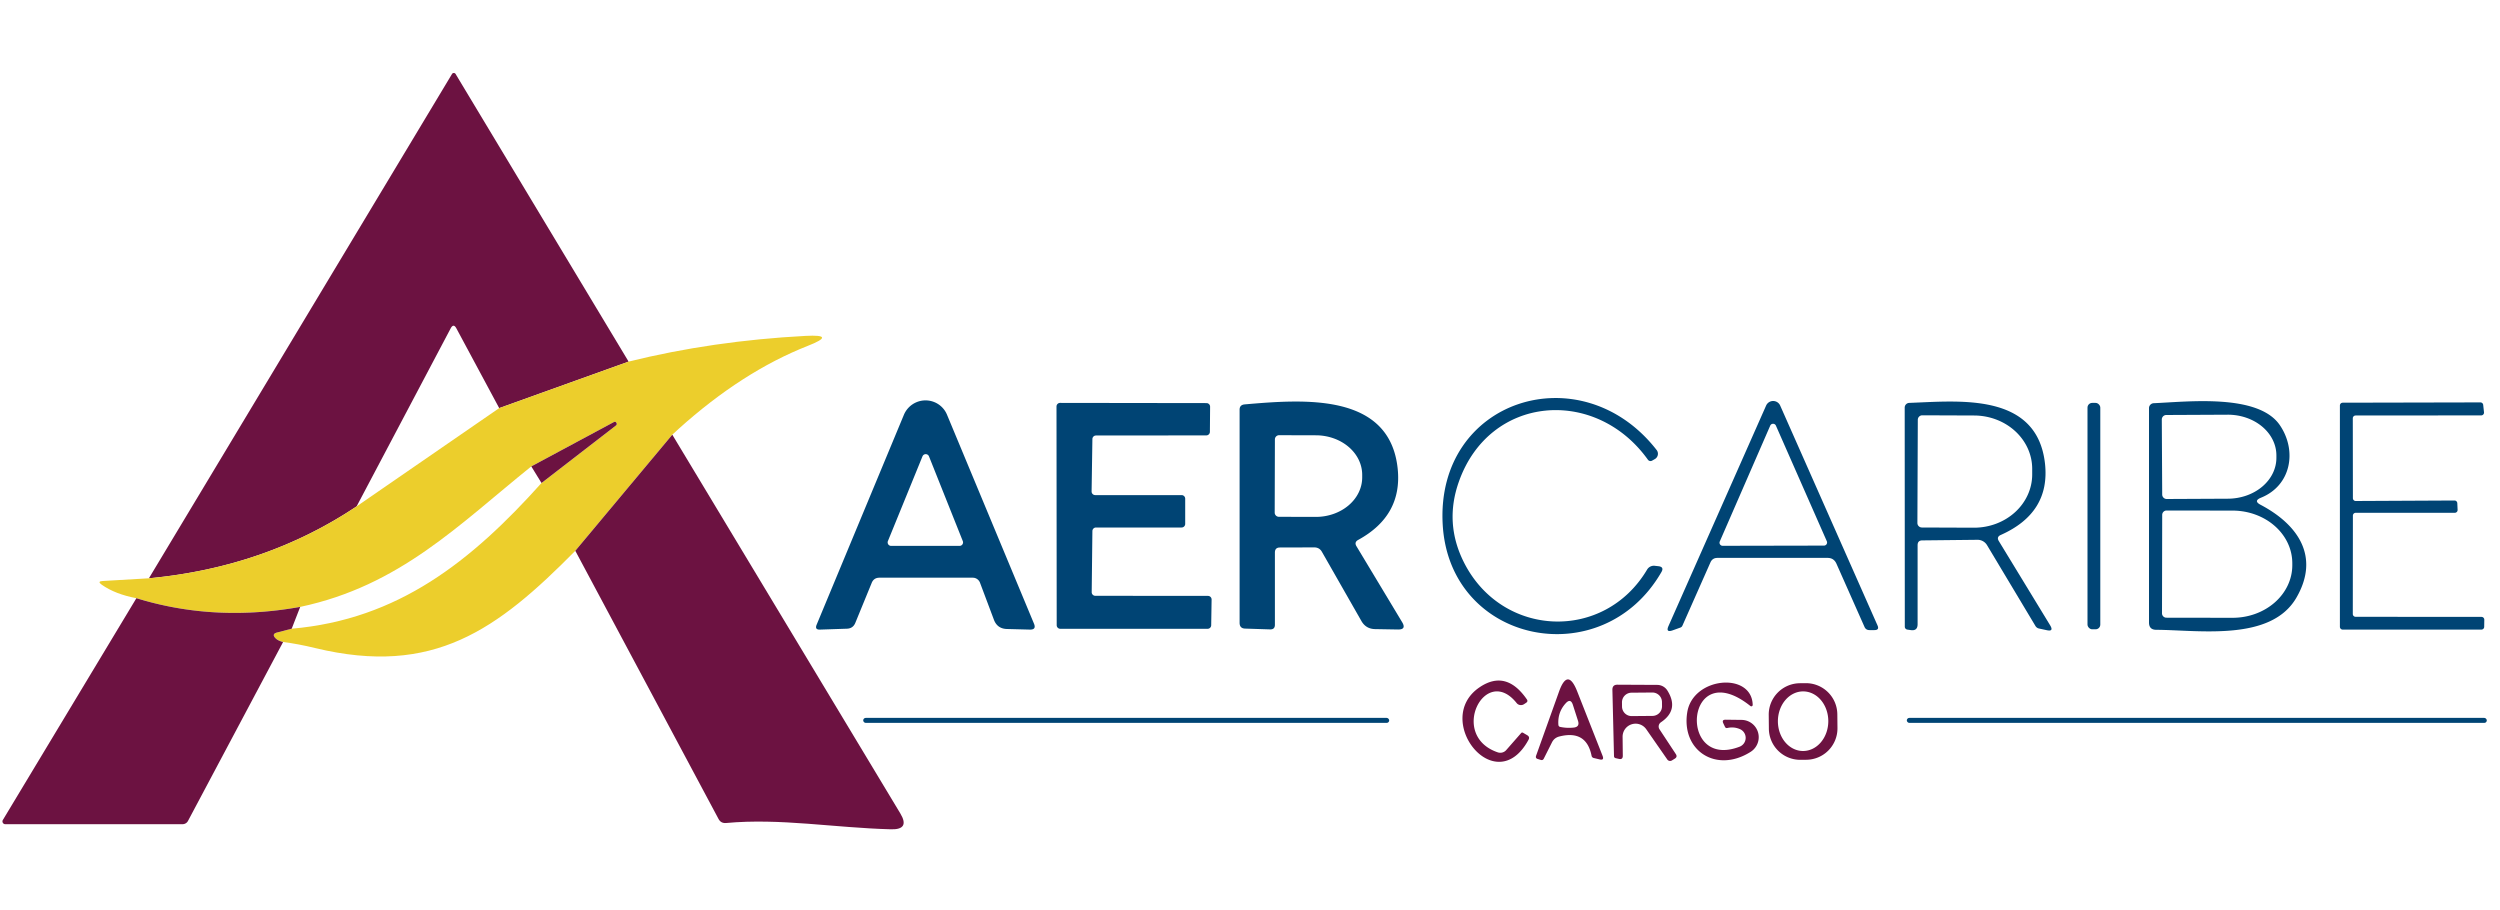 <?xml version="1.0" encoding="UTF-8" standalone="no"?> <svg xmlns="http://www.w3.org/2000/svg" version="1.1" viewBox="0.00 0.00 250.00 91.00"><g stroke-width="0.00" fill="none" stroke-linecap="butt"><path stroke="#ac7037" vector-effect="non-scaling-stroke" d=" M 62.86 36.16 L 49.92 40.81"></path><path stroke="#ac7037" vector-effect="non-scaling-stroke" d=" M 35.66 50.64 Q 26.55 56.73 14.89 57.83"></path><path stroke="#ac7037" vector-effect="non-scaling-stroke" d=" M 67.23 43.47 L 57.53 55.08"></path><path stroke="#ac7037" vector-effect="non-scaling-stroke" d=" M 28.31 64.20 Q 27.80 64.08 27.55 63.82 Q 27.14 63.40 27.71 63.25 L 29.17 62.87"></path><path stroke="#ac7037" vector-effect="non-scaling-stroke" d=" M 54.15 48.30 L 61.58 42.56 Q 61.73 42.45 61.65 42.30 L 61.65 42.30 Q 61.56 42.12 61.40 42.20 L 53.13 46.64"></path><path stroke="#ac7037" vector-effect="non-scaling-stroke" d=" M 30.02 60.69 Q 21.45 62.23 13.64 59.82"></path></g><path fill="#6c1241" d=" M 62.86 36.16 L 49.92 40.81 L 45.64 32.84 Q 45.35 32.30 45.06 32.85 L 35.66 50.64 Q 26.55 56.73 14.89 57.83 L 45.20 7.40 A 0.21 0.21 0.0 0 1 45.56 7.40 L 62.86 36.16 Z"></path><path fill="#ecce2c" d=" M 67.23 43.47 L 57.53 55.08 C 49.73 62.98 43.35 67.66 31.54 64.81 Q 29.81 64.39 28.31 64.20 Q 27.80 64.08 27.55 63.82 Q 27.14 63.40 27.71 63.25 L 29.17 62.87 C 39.80 61.95 47.11 56.15 54.15 48.30 L 61.58 42.56 Q 61.73 42.45 61.65 42.30 L 61.65 42.30 Q 61.56 42.12 61.40 42.20 L 53.13 46.64 C 45.88 52.47 39.98 58.58 30.02 60.69 Q 21.45 62.23 13.64 59.82 Q 11.52 59.42 10.17 58.47 Q 9.69 58.13 10.27 58.10 L 14.89 57.83 Q 26.55 56.73 35.66 50.64 L 49.92 40.81 L 62.86 36.16 Q 71.26 34.08 80.55 33.59 Q 83.75 33.42 80.77 34.59 Q 74.22 37.17 67.87 42.88 Q 67.37 43.33 67.23 43.47 Z"></path><path fill="#004474" d=" M 164.79 45.97 C 159.55 38.65 148.96 39.48 145.89 48.16 Q 144.41 52.33 146.41 56.27 C 150.23 63.79 160.42 64.19 164.71 56.96 A 0.79 0.78 18.6 0 1 165.48 56.58 L 165.84 56.62 Q 166.44 56.69 166.14 57.21 C 160.21 67.48 144.94 64.38 144.27 52.45 C 143.56 39.91 158.14 35.33 165.67 45.01 A 0.61 0.61 0.0 0 1 165.48 45.91 L 165.20 46.07 A 0.32 0.32 0.0 0 1 164.79 45.97 Z"></path><path fill="#004474" d=" M 97.28 57.77 L 87.95 57.77 Q 87.38 57.77 87.17 58.29 L 85.53 62.29 Q 85.30 62.85 84.69 62.87 L 82.00 62.96 Q 81.46 62.98 81.66 62.48 L 90.39 41.48 A 2.34 2.33 -45.1 0 1 94.70 41.47 L 103.40 62.37 Q 103.65 62.97 103.00 62.96 L 100.71 62.90 Q 99.73 62.88 99.39 61.97 L 98.00 58.27 A 0.78 0.77 79.5 0 0 97.28 57.77 Z M 92.90 45.64 A 0.35 0.35 0.0 0 0 92.25 45.63 L 88.79 54.11 A 0.35 0.35 0.0 0 0 89.11 54.59 L 95.95 54.59 A 0.35 0.35 0.0 0 0 96.28 54.11 L 92.90 45.64 Z"></path><path fill="#004474" d=" M 109.24 53.11 L 109.17 59.22 A 0.36 0.36 0.0 0 0 109.53 59.58 L 120.80 59.59 A 0.36 0.36 0.0 0 1 121.16 59.96 L 121.12 62.53 A 0.36 0.36 0.0 0 1 120.76 62.88 L 106.03 62.88 A 0.36 0.36 0.0 0 1 105.67 62.52 L 105.65 40.65 A 0.36 0.36 0.0 0 1 106.01 40.29 L 120.65 40.31 A 0.36 0.36 0.0 0 1 121.01 40.67 L 120.99 43.18 A 0.36 0.36 0.0 0 1 120.63 43.54 L 109.59 43.55 A 0.36 0.36 0.0 0 0 109.24 43.90 L 109.16 49.15 A 0.36 0.36 0.0 0 0 109.52 49.51 L 118.16 49.51 A 0.36 0.36 0.0 0 1 118.52 49.87 L 118.52 52.39 A 0.36 0.36 0.0 0 1 118.16 52.75 L 109.60 52.75 A 0.36 0.36 0.0 0 0 109.24 53.11 Z"></path><path fill="#004474" d=" M 127.49 55.26 L 127.49 62.48 Q 127.49 62.95 127.02 62.94 L 124.53 62.86 Q 123.96 62.85 123.96 62.28 L 123.96 40.99 Q 123.95 40.49 124.46 40.44 C 130.37 39.93 138.98 39.24 139.77 46.88 Q 140.25 51.57 135.82 53.99 Q 135.40 54.22 135.65 54.63 L 140.21 62.21 Q 140.67 62.97 139.78 62.95 L 137.50 62.91 Q 136.59 62.89 136.14 62.10 L 132.19 55.18 Q 131.94 54.74 131.42 54.74 L 127.99 54.75 Q 127.49 54.75 127.49 55.26 Z M 127.49 43.94 L 127.47 51.26 A 0.42 0.42 0.0 0 0 127.89 51.68 L 131.57 51.69 A 4.64 3.95 0.1 0 0 136.22 47.75 L 136.22 47.49 A 4.64 3.95 0.1 0 0 131.59 43.53 L 127.91 43.52 A 0.42 0.42 0.0 0 0 127.49 43.94 Z"></path><path fill="#004474" d=" M 171.04 56.25 L 168.24 62.57 A 0.35 0.34 1.4 0 1 168.03 62.76 L 167.25 63.04 Q 166.55 63.28 166.85 62.60 L 176.61 40.56 A 0.77 0.77 0.0 0 1 178.02 40.56 L 187.75 62.54 Q 187.96 63.01 187.44 63.01 L 186.95 63.01 Q 186.59 63.01 186.45 62.69 L 183.64 56.36 Q 183.38 55.79 182.76 55.79 L 171.74 55.79 Q 171.24 55.79 171.04 56.25 Z M 171.98 54.14 A 0.31 0.31 0.0 0 0 172.26 54.58 L 182.39 54.56 A 0.31 0.31 0.0 0 0 182.68 54.12 L 177.59 42.56 A 0.31 0.31 0.0 0 0 177.02 42.57 L 171.98 54.14 Z"></path><path fill="#004474" d=" M 191.76 54.52 L 191.76 62.42 Q 191.76 63.11 191.08 63.01 L 190.73 62.96 A 0.30 0.29 4.6 0 1 190.48 62.67 L 190.47 40.76 A 0.47 0.47 0.0 0 1 190.92 40.29 C 195.88 40.11 203.70 39.20 204.50 46.36 Q 205.04 51.28 200.09 53.49 Q 199.62 53.69 199.89 54.12 L 205.02 62.54 Q 205.40 63.18 204.68 63.02 L 203.89 62.85 A 0.55 0.53 80.6 0 1 203.54 62.59 L 198.70 54.51 A 1.10 1.10 0.0 0 0 197.76 53.98 L 192.23 54.04 Q 191.76 54.04 191.76 54.52 Z M 191.78 41.98 L 191.74 52.30 A 0.45 0.45 0.0 0 0 192.19 52.75 L 197.38 52.77 A 5.82 5.33 0.2 0 0 203.22 47.46 L 203.22 46.90 A 5.82 5.33 0.2 0 0 197.42 41.55 L 192.23 41.53 A 0.45 0.45 0.0 0 0 191.78 41.98 Z"></path><rect fill="#004474" x="208.75" y="40.29" width="1.28" height="22.64" rx="0.47"></rect><path fill="#004474" d=" M 226.10 49.77 Q 225.31 50.09 226.06 50.48 C 229.85 52.48 231.99 55.69 229.65 59.75 C 227.11 64.17 219.96 63.01 215.63 62.98 Q 214.90 62.98 214.90 62.25 L 214.90 40.81 A 0.50 0.49 -1.2 0 1 215.38 40.32 C 218.73 40.18 225.85 39.33 228.00 42.54 C 229.73 45.11 229.10 48.56 226.10 49.77 Z M 216.18 41.95 L 216.22 49.45 A 0.45 0.45 0.0 0 0 216.67 49.90 L 222.80 49.87 A 4.86 4.08 -0.3 0 0 227.64 45.76 L 227.64 45.52 A 4.86 4.08 -0.3 0 0 222.76 41.47 L 216.63 41.50 A 0.45 0.45 0.0 0 0 216.18 41.95 Z M 216.22 51.49 L 216.20 61.33 A 0.44 0.44 0.0 0 0 216.64 61.77 L 223.25 61.78 A 5.97 5.26 0.1 0 0 229.23 56.53 L 229.23 56.33 A 5.97 5.26 0.1 0 0 223.27 51.06 L 216.66 51.05 A 0.44 0.44 0.0 0 0 216.22 51.49 Z"></path><path fill="#004474" d=" M 235.57 50.10 L 245.45 50.05 A 0.28 0.28 0.0 0 1 245.73 50.32 L 245.76 50.99 A 0.28 0.28 0.0 0 1 245.48 51.28 L 235.57 51.28 A 0.28 0.28 0.0 0 0 235.29 51.56 L 235.28 61.40 A 0.28 0.28 0.0 0 0 235.56 61.68 L 248.15 61.69 A 0.28 0.28 0.0 0 1 248.43 61.98 L 248.42 62.69 A 0.28 0.28 0.0 0 1 248.14 62.96 L 234.27 62.96 A 0.28 0.28 0.0 0 1 233.99 62.68 L 233.99 40.55 A 0.28 0.28 0.0 0 1 234.27 40.27 L 248.04 40.24 A 0.28 0.28 0.0 0 1 248.32 40.49 L 248.40 41.23 A 0.28 0.28 0.0 0 1 248.12 41.54 L 235.56 41.55 A 0.28 0.28 0.0 0 0 235.28 41.83 L 235.29 49.82 A 0.28 0.28 0.0 0 0 235.57 50.10 Z"></path><path fill="#6c1241" d=" M 54.15 48.30 L 53.13 46.64 L 61.40 42.20 Q 61.56 42.12 61.65 42.30 L 61.65 42.30 Q 61.73 42.45 61.58 42.56 L 54.15 48.30 Z"></path><path fill="#6c1241" d=" M 67.23 43.47 L 90.03 81.34 Q 91.02 82.98 89.10 82.93 C 83.43 82.78 78.01 81.80 72.62 82.30 Q 72.09 82.35 71.85 81.89 L 57.53 55.08 L 67.23 43.47 Z"></path><path fill="#6c1241" d=" M 13.64 59.82 Q 21.45 62.23 30.02 60.69 L 29.17 62.87 L 27.71 63.25 Q 27.14 63.40 27.55 63.82 Q 27.80 64.08 28.31 64.20 L 18.80 82.09 A 0.62 0.61 13.3 0 1 18.25 82.42 L 0.53 82.42 A 0.28 0.28 0.0 0 1 0.29 81.99 L 13.64 59.82 Z"></path><path fill="#6c1241" d=" M 150.62 75.01 L 152.11 73.31 Q 152.20 73.21 152.31 73.28 L 152.72 73.52 Q 153.01 73.69 152.85 73.98 C 149.55 80.07 143.18 71.94 147.97 68.72 Q 150.61 66.94 152.68 69.93 Q 152.83 70.14 152.61 70.28 L 152.40 70.42 A 0.56 0.55 -35.4 0 1 151.66 70.30 C 148.52 66.37 144.85 73.54 149.76 75.23 A 0.80 0.78 30.1 0 0 150.62 75.01 Z"></path><path fill="#6c1241" d=" M 155.19 74.25 L 154.38 75.86 Q 154.28 76.06 154.07 75.99 L 153.78 75.90 Q 153.52 75.83 153.61 75.57 L 155.90 69.17 Q 156.77 66.73 157.72 69.14 L 160.26 75.59 Q 160.44 76.06 159.96 75.94 L 159.37 75.80 A 0.28 0.28 0.0 0 1 159.16 75.59 Q 158.64 72.96 155.93 73.65 Q 155.42 73.78 155.19 74.25 Z M 155.84 72.50 A 0.22 0.21 -88.4 0 0 156.01 72.69 Q 156.67 72.83 157.35 72.76 Q 158.00 72.70 157.80 72.08 L 157.29 70.49 Q 157.06 69.79 156.57 70.33 Q 155.74 71.24 155.84 72.50 Z"></path><path fill="#6c1241" d=" M 175.04 70.60 C 168.53 65.40 167.70 77.08 173.96 74.67 A 0.95 0.95 0.0 0 0 173.99 72.91 Q 173.38 72.65 172.73 72.80 Q 172.57 72.83 172.50 72.69 L 172.33 72.33 Q 172.16 71.97 172.56 71.97 L 174.16 71.99 A 1.73 1.73 0.0 0 1 175.07 75.18 C 171.63 77.37 168.09 75.06 168.73 71.20 C 169.32 67.68 175.17 67.17 175.27 70.48 A 0.14 0.14 0.0 0 1 175.04 70.60 Z"></path><path fill="#6c1241" d=" M 183.747 72.804 A 3.14 3.14 0.0 0 1 180.64 75.977 L 180.06 75.983 A 3.14 3.14 0.0 0 1 176.887 72.876 L 176.873 71.496 A 3.14 3.14 0.0 0 1 179.98 68.323 L 180.56 68.317 A 3.14 3.14 0.0 0 1 183.733 71.424 L 183.747 72.804 Z M 180.294 75.1 A 2.98 2.52 90.3 0 0 182.83 72.133 A 2.98 2.52 90.3 0 0 180.326 69.14 A 2.98 2.52 90.3 0 0 177.79 72.107 A 2.98 2.52 90.3 0 0 180.294 75.1 Z"></path><path fill="#6c1241" d=" M 162.26 73.69 L 162.28 75.58 Q 162.28 75.98 161.89 75.89 L 161.58 75.82 Q 161.40 75.78 161.40 75.60 L 161.24 68.99 Q 161.23 68.46 161.76 68.47 L 165.74 68.49 A 1.21 1.20 73.9 0 1 166.73 69.04 Q 167.95 70.98 166.09 72.23 A 0.51 0.51 0.0 0 0 165.95 72.93 L 167.59 75.42 Q 167.76 75.69 167.49 75.86 L 167.18 76.05 A 0.34 0.34 0.0 0 1 166.73 75.95 L 164.63 72.93 A 1.30 1.30 0.0 0 0 162.26 73.69 Z M 166.198 70.203 A 0.96 0.96 0.0 0 0 165.23 69.251 L 163.15 69.269 A 0.96 0.96 0.0 0 0 162.198 70.237 L 162.202 70.657 A 0.96 0.96 0.0 0 0 163.17 71.609 L 165.25 71.591 A 0.96 0.96 0.0 0 0 166.202 70.623 L 166.198 70.203 Z"></path><rect fill="#004474" x="86.32" y="71.79" width="52.60" height="0.50" rx="0.25"></rect><rect fill="#004474" x="190.68" y="71.79" width="58.00" height="0.50" rx="0.25"></rect></svg> 